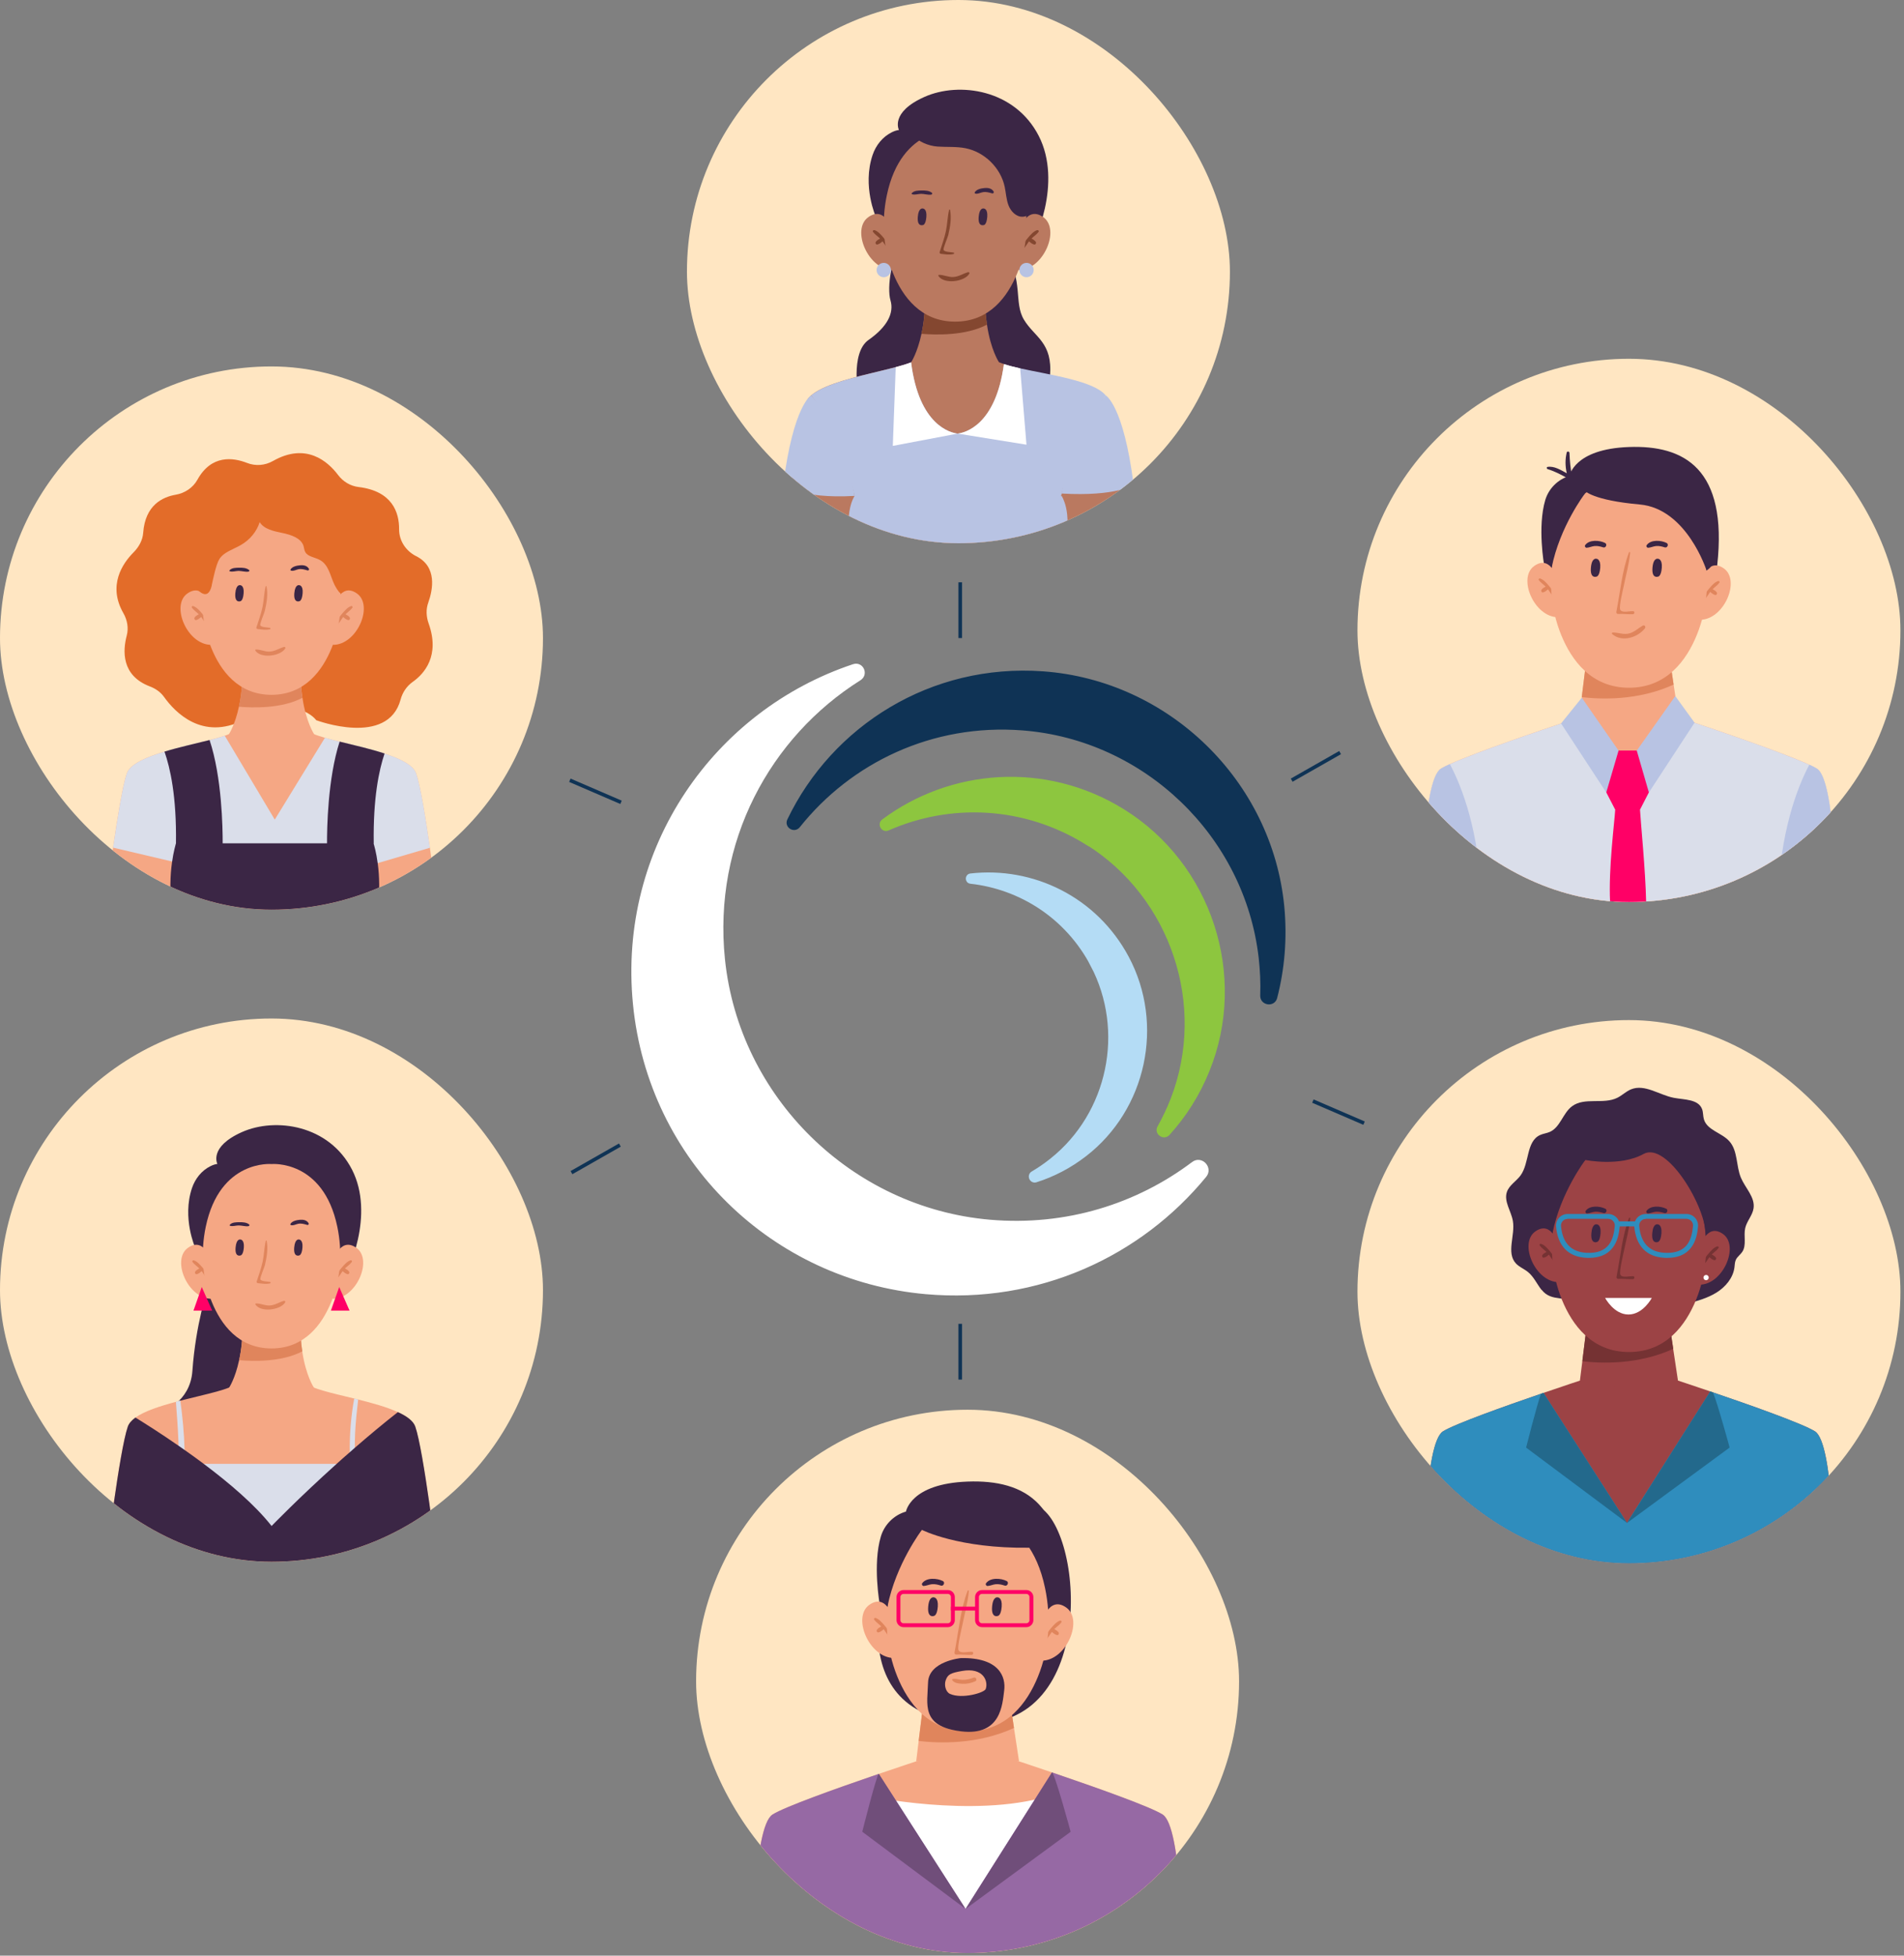 <?xml version="1.0" encoding="UTF-8"?> <svg xmlns="http://www.w3.org/2000/svg" width="526" height="540" viewBox="0 0 526 540" fill="none"><rect x="0" y="0" width="526" height="540" fill="#808080" stroke="none"/><g clip-path="url(#clip0_296_2270)"><path d="M525.014 99.067H375.014V249.067H525.014V99.067Z" fill="#FFE6C2"></path><path d="M426.602 156.117C426.602 156.117 424.682 145.504 426.899 138.062C427.852 134.892 430.382 132.362 433.567 131.424C433.627 131.409 434.743 123.982 449.999 123.431C465.255 122.866 477.356 129.37 474.394 156.146L470.584 162.204L449.865 142.185C449.865 142.185 432.109 153.676 430.546 159.123C428.983 164.585 426.602 156.102 426.602 156.102V156.117Z" fill="#3B2645"></path><path d="M463.707 197.911L450.833 200.069V200.426L449.761 200.262L448.719 200.426V200.069L436.321 197.911L436.991 192.493L438.449 180.586H461.103L462.353 189.025L463.707 197.911Z" fill="#F5A784"></path><path d="M462.353 189.025C452.559 193.52 442.23 193.118 436.976 192.493L438.449 180.6H461.088L462.353 189.04V189.025Z" fill="#E0855C"></path><path d="M469.661 161.118C469.661 161.118 471.551 153.646 476.239 156.965C480.928 160.284 476.239 171.194 469.616 171.134C469.616 171.134 467.845 163.811 469.646 161.132L469.661 161.118Z" fill="#F5A784"></path><path d="M474.632 160.448C473.709 160.716 472.846 161.713 472.236 162.442C471.596 163.186 470.852 164.109 470.613 165.077C470.539 165.374 470.956 165.508 471.134 165.3C471.626 164.719 471.998 164.065 472.459 163.439C472.876 163.797 473.293 164.154 473.828 164.288C474.23 164.392 474.468 163.871 474.26 163.559C473.992 163.172 473.546 162.918 473.114 162.68C473.739 162.085 474.498 161.579 474.989 160.909C475.183 160.656 474.93 160.358 474.632 160.433V160.448Z" fill="#E0855C"></path><path d="M430.442 160.418C430.442 160.418 428.552 152.946 423.863 156.265C419.16 159.57 423.863 170.494 430.486 170.435C430.486 170.435 432.258 163.112 430.457 160.433L430.442 160.418Z" fill="#F5A784"></path><path d="M425.485 159.748C426.408 160.016 427.271 161.013 427.882 161.728C428.522 162.472 429.266 163.395 429.504 164.362C429.578 164.66 429.162 164.794 428.983 164.585C428.492 164.005 428.12 163.35 427.658 162.725C427.242 163.082 426.825 163.439 426.289 163.573C425.887 163.678 425.649 163.157 425.857 162.844C426.125 162.457 426.572 162.204 427.004 161.966C426.378 161.371 425.619 160.864 425.128 160.195C424.935 159.942 425.188 159.644 425.485 159.718V159.748Z" fill="#E0855C"></path><path d="M470.628 151.8C466.223 130.665 450.014 132.139 450.014 132.139C450.014 132.139 433.806 130.65 429.4 151.8C427.763 159.659 428.254 167.89 431.29 175.317C434.148 182.342 439.64 189.903 450.029 189.903C460.418 189.903 465.91 182.342 468.768 175.317C471.789 167.89 472.295 159.644 470.658 151.8H470.628Z" fill="#F5A784"></path><path d="M451.175 168.768C450.222 168.678 448.094 169.348 447.603 168.351C447.186 167.518 448.451 162.457 448.63 161.579C449.24 158.453 449.955 156.325 450.356 152.589C450.371 152.425 450.089 152.351 450.029 152.515C448.094 157.545 447.588 163.663 446.531 168.961C446.472 169.244 446.695 169.542 447.008 169.527C448.392 169.438 449.746 169.661 451.115 169.601C451.577 169.586 451.666 168.812 451.19 168.768H451.175Z" fill="#E0855C"></path><path d="M441.024 159.227C441.024 159.227 439.238 159.897 439.506 156.742C439.744 153.899 441.024 154.286 441.024 154.286C441.024 154.286 442.26 154.286 442.081 156.757C441.887 159.242 441.024 159.227 441.024 159.227Z" fill="#3B2645"></path><path d="M458.037 159.227C458.037 159.227 456.25 159.897 456.518 156.742C456.756 153.899 458.037 154.286 458.037 154.286C458.037 154.286 459.272 154.286 459.093 156.757C458.9 159.242 458.037 159.227 458.037 159.227Z" fill="#3B2645"></path><path d="M443.42 149.925C441.887 149.151 439.03 148.942 437.913 150.535C437.705 150.818 437.973 151.264 438.315 151.249C439.074 151.205 439.744 150.848 440.518 150.773C441.352 150.699 442.126 150.892 442.914 151.145C443.629 151.369 444.105 150.282 443.42 149.925Z" fill="#3B2645"></path><path d="M460.418 149.925C458.885 149.151 456.027 148.942 454.911 150.535C454.703 150.818 454.97 151.264 455.313 151.249C456.072 151.205 456.742 150.848 457.516 150.773C458.349 150.699 459.123 150.892 459.912 151.145C460.626 151.369 461.103 150.282 460.418 149.925Z" fill="#3B2645"></path><path d="M437.839 136.306C437.839 136.306 430.918 145.341 428.656 156.771L426.617 153.184C426.617 153.184 429.965 133.389 437.839 136.306Z" fill="#3B2645"></path><path d="M507.153 249.066H392.875C392.875 249.066 392.875 215.533 398.054 212.244C403.249 208.939 436.306 198.074 436.306 198.074H463.692C463.692 198.074 496.75 208.939 501.929 212.244C507.124 215.548 507.124 249.066 507.124 249.066H507.153Z" fill="#F5A784"></path><path d="M507.153 249.066H392.875C392.875 249.066 392.875 215.533 398.054 212.244C398.59 211.916 399.439 211.485 400.525 210.993C402.371 210.145 404.901 209.133 407.774 208.046C413.325 205.933 420.097 203.566 425.679 201.661C431.707 199.592 436.306 198.074 436.306 198.074L444.209 212.333L449.657 222.156L455.194 212.66L463.692 198.074C463.692 198.074 468.292 199.592 474.349 201.661C479.678 203.477 486.108 205.739 491.496 207.764C494.859 209.044 497.821 210.219 499.831 211.157C500.738 211.559 501.468 211.931 501.944 212.244C507.138 215.548 507.138 249.066 507.138 249.066H507.153Z" fill="#DADEEA"></path><path d="M455.506 218.822L453.065 223.57C453.244 226.934 454.583 240.285 454.762 249.066H444.805C444.328 239.972 446.025 227.009 446.219 223.57L443.763 218.822L443.242 214.208L444.239 212.318L446.933 207.243H452.351L455.223 212.646L456.057 214.193L455.521 218.807L455.506 218.822Z" fill="#FF0066"></path><path d="M431.26 199.756L436.991 192.656L447.142 207.258L443.748 218.822L431.26 199.756Z" fill="#B8C3E3"></path><path d="M468.143 199.548L462.814 192.21L452.172 207.258L455.521 218.822L468.143 199.548Z" fill="#B8C3E3"></path><path d="M453.839 172.742C452.589 173.441 451.577 174.483 450.163 174.885C448.541 175.346 447.141 174.632 445.549 174.647C445.341 174.647 445.207 174.915 445.37 175.064C448.034 177.43 452.425 176.061 454.42 173.501C454.732 173.099 454.345 172.459 453.839 172.742Z" fill="#E0855C"></path><path d="M437.839 135.517C437.839 135.517 439.967 138.137 452.991 139.298C466.014 140.444 471.447 157.516 471.447 157.516C471.447 157.516 476.135 155.224 472.831 146.397C469.527 137.571 459.108 128.537 459.108 128.537C459.108 128.537 437.348 125.039 437.839 135.517Z" fill="#3B2645"></path><path d="M433.582 125.054C433.567 124.637 432.927 124.518 432.823 124.95C432.362 126.855 432.406 128.79 432.838 130.68C431.171 129.772 429.355 128.626 427.539 128.924C427.212 128.968 427.271 129.445 427.539 129.534C429.608 130.159 431.573 131.216 433.448 132.302C433.91 132.57 434.416 132.124 434.312 131.632C433.865 129.445 433.672 127.271 433.582 125.039V125.054Z" fill="#3B2645"></path><path d="M409.411 249.066H392.89C392.89 249.066 392.89 215.533 398.069 212.244C398.605 211.916 399.453 211.485 400.54 210.993C403.889 217.26 408.652 229.464 409.411 249.066Z" fill="#B8C3E3"></path><path d="M507.153 249.067H491.049C491.793 229.643 496.482 217.483 499.845 211.157C500.753 211.559 501.483 211.931 501.959 212.244C507.153 215.548 507.153 249.067 507.153 249.067Z" fill="#B8C3E3"></path></g><path d="M273.466 337.282C235.034 333.969 203.732 303.26 199.786 264.899C196.436 232.335 212.32 203.217 237.455 187.415C239.444 186.156 238.052 183.109 235.797 183.871C197.763 196.525 171.136 234.091 175.347 277.189C179.558 320.287 213.613 353.116 255.792 356.86C286.83 359.609 314.949 346.458 332.855 324.627C334.579 322.507 331.827 319.592 329.639 321.248C314.253 332.843 294.622 339.104 273.466 337.282Z" fill="white" stroke="white" stroke-width="0.98" stroke-miterlimit="10"></path><path d="M282.518 201.196C316.441 203.813 344.328 230.646 348.208 264.403C348.605 267.947 348.771 271.459 348.639 274.904C348.572 277.123 351.789 277.62 352.352 275.467C354.408 267.516 355.138 259.069 354.309 250.324C350.96 215.905 322.641 188.343 288.122 185.859C257.317 183.639 230.259 200.832 217.957 226.472C217.161 228.129 219.416 229.553 220.576 228.095C234.835 210.207 257.45 199.242 282.518 201.196Z" fill="#0F3355" stroke="#0F3355" stroke-width="0.98" stroke-miterlimit="10"></path><path d="M300.358 232.799C323.902 247.541 333.916 277.554 323.902 303.459C322.84 306.175 321.614 308.792 320.221 311.244C319.326 312.834 321.481 314.391 322.708 313.066C327.218 308.097 330.965 302.266 333.65 295.608C344.295 269.404 334.281 238.762 310.207 223.855C288.752 210.571 262.623 212.79 244.02 226.671C242.826 227.565 243.921 229.453 245.28 228.857C262.39 221.304 282.916 221.967 300.358 232.865V232.799Z" fill="#8DC63F" stroke="#8DC63F" stroke-width="0.98" stroke-miterlimit="10"></path><path d="M301.751 266.489C311.301 284.643 306.559 307.501 290.51 320.288C288.819 321.646 287.061 322.838 285.271 323.898C284.11 324.594 284.906 326.383 286.199 325.985C290.908 324.495 295.484 322.143 299.695 318.896C316.242 306.142 321.216 282.854 311.4 264.436C302.646 248.005 285.171 239.723 268.127 241.677C267.033 241.81 267.033 243.4 268.127 243.532C281.855 245.056 294.721 253.073 301.784 266.523L301.751 266.489Z" fill="#B4DCF5" stroke="#B4DCF5" stroke-width="0.98" stroke-miterlimit="10"></path><line x1="265.277" y1="160.791" x2="265.277" y2="176.183" stroke="#0F3355"></line><line x1="265.277" y1="365.543" x2="265.277" y2="380.935" stroke="#0F3355"></line><line x1="376.837" y1="310.129" x2="362.702" y2="304.036" stroke="#0F3355"></line><line x1="370.215" y1="207.808" x2="356.839" y2="215.423" stroke="#0F3355"></line><line x1="171.566" y1="221.541" x2="157.431" y2="215.448" stroke="#0F3355"></line><line x1="171.252" y1="316.175" x2="157.876" y2="323.791" stroke="#0F3355"></line><g clip-path="url(#clip1_296_2270)"><path d="M525.014 281.671H375.014V431.671H525.014V281.671Z" fill="#FFE6C2"></path><path d="M425.858 356.165C424.577 354.528 423.714 352.518 422.092 351.209C421.035 350.36 419.696 349.854 418.773 348.857C416.064 345.895 418.624 341.132 417.954 337.173C417.493 334.419 415.394 331.74 416.302 329.106C416.957 327.231 418.892 326.174 420.068 324.566C422.568 321.128 421.586 315.204 425.441 313.418C426.304 313.016 427.286 312.927 428.165 312.54C431.052 311.26 431.752 307.361 434.282 305.47C437.735 302.88 442.959 305.039 446.814 303.119C448.139 302.464 449.21 301.362 450.58 300.797C454.39 299.234 458.364 302.36 462.412 303.133C465.315 303.684 469.155 303.476 470.212 306.244C470.554 307.137 470.45 308.134 470.718 309.057C471.596 312.094 475.644 312.763 477.743 315.115C480.124 317.764 479.574 321.902 480.943 325.191C482.148 328.049 484.887 330.565 484.441 333.631C484.158 335.595 482.58 337.158 482.134 339.093C481.628 341.281 482.565 343.811 481.315 345.672C480.794 346.446 479.961 346.996 479.559 347.83C479.246 348.5 479.246 349.259 479.157 349.988C478.77 352.89 476.686 355.361 474.2 356.909C471.715 358.457 468.827 359.246 465.999 360.02C464.332 360.466 462.576 360.928 460.894 360.541C458.736 360.05 457.024 358.249 454.822 357.921C451.428 357.43 448.689 360.556 445.504 361.836C442.453 363.071 438.732 362.476 436.232 360.332C432.808 357.43 428.7 359.737 425.887 356.135L425.858 356.165Z" fill="#3B2645"></path><path d="M426.87 339.897C426.87 339.897 424.964 329.389 427.167 322.036C428.105 318.895 430.62 316.395 433.761 315.472C433.82 315.457 434.922 308.12 450.029 307.554C465.121 307.003 477.088 313.433 474.156 339.926L470.39 345.91L449.895 326.114C449.895 326.114 432.332 337.471 430.784 342.873C429.236 348.276 426.884 339.882 426.884 339.882L426.87 339.897Z" fill="#3B2645"></path><path d="M506.543 431.671H393.485C393.485 431.671 393.485 398.51 398.635 395.235C401.835 393.211 415.692 388.284 425.709 384.846C425.947 384.757 426.17 384.682 426.408 384.608C432.138 382.643 436.47 381.214 436.47 381.214H463.573C463.573 381.214 467.324 382.45 472.474 384.206C472.727 384.295 472.98 384.37 473.233 384.474C483.309 387.897 498.089 393.122 501.408 395.235C506.558 398.51 506.558 431.671 506.558 431.671H506.543Z" fill="#9C4345"></path><path d="M463.558 381.229L450.833 383.373V383.715L449.776 383.551L448.734 383.715V383.373L436.47 381.229L437.14 375.871L438.583 364.098H460.984L462.234 372.448L463.558 381.229Z" fill="#9C4345"></path><path d="M462.234 372.448C452.544 376.883 442.319 376.496 437.139 375.871L438.598 364.098H460.998L462.249 372.448H462.234Z" fill="#753233"></path><path d="M469.467 344.838C469.467 344.838 471.328 337.456 475.986 340.73C480.63 344.005 475.986 354.796 469.438 354.736C469.438 354.736 467.696 347.488 469.467 344.838Z" fill="#9C4345"></path><path d="M474.379 344.168C473.471 344.436 472.608 345.434 472.013 346.133C471.387 346.877 470.643 347.785 470.405 348.738C470.331 349.035 470.747 349.169 470.926 348.961C471.417 348.395 471.789 347.726 472.236 347.13C472.638 347.488 473.054 347.845 473.59 347.964C473.992 348.068 474.23 347.547 474.022 347.249C473.754 346.862 473.322 346.609 472.891 346.386C473.501 345.791 474.26 345.3 474.751 344.63C474.945 344.377 474.692 344.079 474.409 344.168H474.379Z" fill="#753233"></path><path d="M430.665 344.139C430.665 344.139 428.805 336.756 424.146 340.031C419.502 343.305 424.146 354.096 430.695 354.036C430.695 354.036 432.436 346.788 430.665 344.139Z" fill="#9C4345"></path><path d="M425.753 343.469C426.661 343.737 427.524 344.719 428.12 345.434C428.745 346.178 429.489 347.086 429.727 348.038C429.802 348.336 429.385 348.47 429.206 348.262C428.715 347.696 428.343 347.026 427.897 346.431C427.495 346.788 427.078 347.145 426.542 347.264C426.14 347.369 425.902 346.848 426.11 346.55C426.378 346.163 426.81 345.91 427.242 345.687C426.631 345.091 425.872 344.6 425.381 343.93C425.188 343.677 425.441 343.38 425.723 343.469H425.753Z" fill="#753233"></path><path d="M470.42 335.61C466.059 314.698 450.029 316.172 450.029 316.172C450.029 316.172 433.999 314.698 429.638 335.61C428.016 343.38 428.507 351.521 431.498 358.889C434.326 365.839 439.759 373.326 450.029 373.326C460.299 373.326 465.731 365.839 468.559 358.889C471.551 351.536 472.042 343.394 470.42 335.61Z" fill="#9C4345"></path><path d="M451.175 352.399C450.237 352.31 448.124 352.965 447.647 351.982C447.246 351.164 448.496 346.148 448.66 345.285C449.27 342.189 449.969 340.09 450.371 336.384C450.386 336.22 450.103 336.146 450.044 336.31C448.124 341.281 447.633 347.339 446.576 352.578C446.516 352.861 446.74 353.158 447.052 353.128C448.421 353.039 449.761 353.262 451.115 353.203C451.577 353.188 451.666 352.429 451.19 352.384L451.175 352.399Z" fill="#753233"></path><path d="M443.435 358.398L456.325 358.398C456.325 358.398 453.914 362.967 449.88 362.967C445.847 362.967 443.435 358.398 443.435 358.398Z" fill="white"></path><path d="M441.128 342.963C441.128 342.963 439.372 343.618 439.64 340.492C439.878 337.679 441.128 338.066 441.128 338.066C441.128 338.066 442.349 338.066 442.17 340.507C441.992 342.963 441.128 342.948 441.128 342.948V342.963Z" fill="#3B2645"></path><path d="M457.947 342.963C457.947 342.963 456.191 343.618 456.459 340.492C456.697 337.679 457.947 338.066 457.947 338.066C457.947 338.066 459.168 338.066 458.989 340.507C458.81 342.963 457.947 342.948 457.947 342.948V342.963Z" fill="#3B2645"></path><path d="M443.495 333.765C441.977 332.991 439.149 332.782 438.047 334.36C437.854 334.643 438.107 335.074 438.449 335.06C439.208 335.015 439.863 334.658 440.622 334.598C441.441 334.524 442.215 334.717 442.989 334.955C443.688 335.179 444.165 334.092 443.495 333.75V333.765Z" fill="#3B2645"></path><path d="M460.314 333.765C458.796 332.991 455.968 332.782 454.866 334.36C454.673 334.643 454.926 335.074 455.268 335.06C456.027 335.015 456.682 334.658 457.441 334.598C458.26 334.524 459.034 334.717 459.808 334.955C460.507 335.179 460.984 334.092 460.314 333.75V333.765Z" fill="#3B2645"></path><path d="M437.973 320.295C437.973 320.295 447.528 322.244 454.033 318.643C460.537 315.041 471.521 333.571 471.209 341.266L473.263 332.485L463.454 313.924L444.82 312.54C444.82 312.54 436.157 317.229 437.958 320.28L437.973 320.295Z" fill="#3B2645"></path><path d="M437.973 320.295C437.973 320.295 431.126 329.24 428.894 340.537L426.87 336.994C426.87 336.994 430.189 317.407 437.973 320.295Z" fill="#3B2645"></path><path d="M506.543 431.671H393.485C393.485 431.671 393.485 398.51 398.635 395.235C401.835 393.211 415.692 388.284 425.709 384.846C425.947 384.757 426.17 384.682 426.408 384.608L449.478 420.508L451.056 417.978L472.474 384.206C472.727 384.295 472.98 384.37 473.233 384.474C483.309 387.897 498.089 393.122 501.408 395.235C506.558 398.51 506.558 431.671 506.558 431.671H506.543Z" fill="#2F8DBD"></path><path d="M449.478 420.523L421.601 399.715C421.601 399.715 424.563 387.957 425.709 384.861C425.947 384.772 426.17 384.697 426.408 384.623L449.478 420.523Z" fill="#23698C"></path><path d="M477.817 399.715L449.478 420.523L472.474 384.221C472.727 384.31 472.98 384.385 473.233 384.489C474.558 387.674 477.832 399.715 477.832 399.715H477.817Z" fill="#23698C"></path><path d="M438.985 347.339C438.717 347.339 438.449 347.339 438.167 347.309C433.225 347.026 430.367 344.049 429.876 338.691C429.802 337.798 430.099 336.905 430.695 336.25C431.305 335.595 432.168 335.208 433.061 335.208H444.269C445.177 335.208 446.04 335.595 446.65 336.265C447.246 336.92 447.543 337.798 447.454 338.676C447.246 340.849 446.635 347.324 438.97 347.324L438.985 347.339ZM433.061 336.578C432.54 336.578 432.049 336.786 431.707 337.173C431.365 337.56 431.186 338.051 431.245 338.557C431.662 343.216 434.029 345.687 438.241 345.925C444.581 346.297 445.772 342.159 446.1 338.527C446.144 338.021 445.981 337.545 445.638 337.158C445.296 336.771 444.79 336.548 444.269 336.548H433.061V336.578Z" fill="#2F8DBD"></path><path d="M460.597 347.339C460.329 347.339 460.061 347.339 459.778 347.309C454.836 347.026 451.979 344.049 451.488 338.691C451.413 337.798 451.711 336.92 452.306 336.25C452.916 335.58 453.78 335.208 454.673 335.208H465.895C466.803 335.208 467.666 335.595 468.277 336.265C468.872 336.92 469.17 337.798 469.095 338.676C468.887 340.849 468.277 347.324 460.611 347.324L460.597 347.339ZM454.673 336.578C454.152 336.578 453.661 336.786 453.318 337.173C452.976 337.56 452.797 338.051 452.857 338.557C453.274 343.216 455.625 345.687 459.852 345.925C466.193 346.297 467.384 342.159 467.711 338.527C467.756 338.021 467.592 337.545 467.25 337.158C466.907 336.771 466.401 336.548 465.88 336.548H454.658L454.673 336.578Z" fill="#2F8DBD"></path><path d="M452.559 337.262H446.829V338.632H452.559V337.262Z" fill="#2F8DBD"></path><path d="M471.328 353.501C471.731 353.501 472.057 353.174 472.057 352.771C472.057 352.369 471.731 352.042 471.328 352.042C470.925 352.042 470.599 352.369 470.599 352.771C470.599 353.174 470.925 353.501 471.328 353.501Z" fill="white"></path></g><g clip-path="url(#clip2_296_2270)"><path d="M150 281.232H0V431.232H150V281.232Z" fill="#FFE6C2"></path><path d="M57.333 356.039C57.333 356.039 54.073 365.52 53.15 378.558C52.525 387.325 44.756 389.766 44.756 389.766C44.756 389.766 75.967 395.288 67.067 362.677C58.166 330.066 57.333 356.039 57.333 356.039Z" fill="#3B2645"></path><path d="M53.939 344.534C53.939 344.534 50.248 336.318 53.046 328.027C53.924 325.437 55.725 323.19 58.181 321.984C58.806 321.687 59.446 321.449 60.056 321.389C60.056 321.389 57.586 316.715 66.844 312.593C76.101 308.47 90.911 310.598 97.251 322.967C103.577 335.335 96.358 351.529 94.007 353.97C91.67 356.411 58.687 354.937 53.954 344.519L53.939 344.534Z" fill="#3B2645"></path><path d="M120.694 431.232H29.306C29.306 431.232 32.983 400.557 35.319 393.889C35.647 392.996 36.376 392.177 37.418 391.418C39.919 389.647 44.146 388.263 48.596 387.087C48.998 386.968 49.4 386.863 49.816 386.759C56.901 384.943 64.135 383.574 65.325 381.862H84.674C85.746 383.395 91.581 384.631 97.847 386.164C98.204 386.253 98.561 386.342 98.933 386.432C102.863 387.414 106.866 388.516 109.873 389.9C112.344 391.016 114.13 392.326 114.68 393.889C117.017 400.557 120.694 431.232 120.694 431.232Z" fill="#F5A784"></path><path d="M86.699 383.142L75 388.962L63.301 383.142C63.301 383.142 64.968 380.657 66.055 375.581C66.65 372.887 67.082 369.509 66.993 365.371H83.008C82.948 368.333 83.141 370.908 83.499 373.125C84.481 379.838 86.699 383.127 86.699 383.127V383.142Z" fill="#F5A784"></path><path d="M83.499 373.14C77.828 376.162 69.731 375.894 66.07 375.581C66.665 372.887 67.097 369.509 67.007 365.371H83.022C82.963 368.333 83.156 370.908 83.513 373.125L83.499 373.14Z" fill="#E0855C"></path><path d="M58.479 348.686C58.479 348.686 56.603 341.259 51.93 344.548C47.256 347.838 51.93 358.688 58.509 358.629C58.509 358.629 60.265 351.35 58.479 348.686Z" fill="#F5A784"></path><path d="M53.552 348.016C54.475 348.284 55.323 349.281 55.934 349.996C56.574 350.74 57.303 351.663 57.556 352.615C57.63 352.913 57.214 353.047 57.035 352.839C56.544 352.258 56.172 351.603 55.725 350.993C55.309 351.35 54.892 351.708 54.371 351.827C53.969 351.931 53.731 351.41 53.939 351.112C54.207 350.725 54.654 350.472 55.07 350.249C54.46 349.654 53.686 349.147 53.195 348.478C53.002 348.225 53.255 347.927 53.537 348.016H53.552Z" fill="#E0855C"></path><path d="M91.893 348.686C91.893 348.686 93.769 341.259 98.442 344.548C103.116 347.838 98.442 358.688 91.863 358.629C91.863 358.629 90.107 351.35 91.893 348.686Z" fill="#F5A784"></path><path d="M96.82 348.016C95.897 348.284 95.049 349.281 94.438 349.996C93.798 350.74 93.069 351.663 92.816 352.615C92.742 352.913 93.158 353.047 93.337 352.839C93.828 352.258 94.2 351.603 94.647 350.993C95.064 351.35 95.48 351.708 96.001 351.827C96.403 351.931 96.641 351.41 96.433 351.112C96.165 350.725 95.718 350.472 95.302 350.249C95.912 349.654 96.686 349.147 97.177 348.478C97.371 348.225 97.117 347.927 96.835 348.016H96.82Z" fill="#E0855C"></path><path d="M93.188 338.744C89.303 320.109 75.015 321.419 75.015 321.419C75.015 321.419 60.726 320.109 56.842 338.744C55.398 345.665 55.83 352.928 58.509 359.477C61.024 365.669 65.861 372.337 75.015 372.337C84.168 372.337 89.006 365.669 91.521 359.477C94.185 352.928 94.632 345.665 93.188 338.744Z" fill="#F5A784"></path><path d="M66.427 346.662C66.427 346.662 64.834 347.257 65.087 344.444C65.311 341.914 66.427 342.256 66.427 342.256C66.427 342.256 67.528 342.256 67.365 344.459C67.201 346.662 66.427 346.662 66.427 346.662Z" fill="#3B2645"></path><path d="M82.621 346.662C82.621 346.662 81.028 347.257 81.281 344.444C81.504 341.914 82.621 342.256 82.621 342.256C82.621 342.256 83.722 342.256 83.558 344.459C83.394 346.662 82.621 346.662 82.621 346.662Z" fill="#3B2645"></path><path d="M78.468 359.179C77.084 359.566 76.027 360.385 74.509 360.474C73.169 360.549 72.008 359.879 70.743 359.909C70.594 359.909 70.49 360.072 70.565 360.206C72.023 362.469 77.501 361.769 78.781 359.611C78.914 359.403 78.691 359.12 78.453 359.194L78.468 359.179Z" fill="#E0855C"></path><path d="M68.838 338.104C68.094 337.508 67.037 337.464 66.114 337.479C65.266 337.479 64.045 337.494 63.48 338.208C63.405 338.297 63.435 338.416 63.539 338.461C64.284 338.714 65.147 338.372 65.921 338.372C66.829 338.372 67.737 338.699 68.63 338.58C68.838 338.55 69.031 338.282 68.823 338.104H68.838Z" fill="#3B2645"></path><path d="M85.255 337.761C84.764 336.913 83.796 336.734 82.874 336.809C82.01 336.883 80.701 337.136 80.239 337.955C80.165 338.074 80.239 338.238 80.373 338.282C81.073 338.476 81.668 338.059 82.353 337.925C83.275 337.732 84.02 338 84.898 338.238C85.166 338.312 85.404 338.014 85.255 337.776V337.761Z" fill="#3B2645"></path><path d="M74.613 353.985C73.899 353.836 72.217 353.851 71.949 353.3C71.74 352.883 73.035 349.966 73.184 349.341C73.675 347.198 74.122 344.787 73.66 342.614C73.631 342.495 73.437 342.495 73.422 342.614C72.991 344.489 72.961 346.424 72.574 348.314C72.172 350.219 71.487 352.02 70.907 353.866C70.832 354.104 71.026 354.283 71.249 354.312C72.485 354.431 73.437 354.655 74.643 354.357C74.821 354.312 74.821 354.03 74.643 353.985H74.613Z" fill="#E0855C"></path><path d="M100.318 404.218L97.996 406.51C97.996 407.716 97.996 408.921 97.966 410.127C97.966 410.648 97.266 410.603 97.207 410.127C97.103 409.293 97.013 408.415 96.939 407.552L75.878 428.315L50.992 405.111C50.918 407.864 50.724 410.558 50.337 413.193C50.278 413.595 49.712 413.446 49.682 413.104C49.266 408.504 49.444 403.846 49.325 399.217C49.325 398.696 49.295 398.205 49.281 397.684C49.132 394.141 48.864 390.614 48.596 387.072C48.998 386.953 49.4 386.848 49.816 386.744C50.427 391.18 50.873 395.794 50.992 400.363C51.037 401.643 51.037 402.923 51.022 404.203H96.716C96.671 403.146 96.626 402.06 96.626 400.973C96.567 396.017 96.969 390.956 97.862 386.164C98.219 386.253 98.576 386.342 98.948 386.432C98.606 389.453 98.263 392.474 98.115 395.511C98.055 396.925 98.025 398.354 98.01 399.753C98.01 401.241 98.01 402.715 98.01 404.203H100.347L100.318 404.218Z" fill="#DADEEA"></path><path d="M120.694 431.232H29.306C29.306 431.232 32.983 400.556 35.319 393.888C35.647 392.995 36.376 392.177 37.418 391.418C40.335 393.219 44.622 395.942 49.34 399.217C49.891 399.589 50.441 399.961 51.007 400.378C52.734 401.583 54.52 402.878 56.306 404.218C63.376 409.517 70.505 415.589 75.03 421.364C75.03 421.364 82.382 413.744 92.98 404.218C94.156 403.161 95.376 402.075 96.641 400.988C97.103 400.571 97.549 400.169 98.025 399.768C101.761 396.523 105.765 393.174 109.918 389.914C112.388 391.031 114.174 392.341 114.725 393.903C117.062 400.571 120.738 431.247 120.738 431.247L120.694 431.232Z" fill="#3B2645"></path><path d="M55.74 355.369L53.448 361.903H58.613L55.74 355.369Z" fill="#FF0066"></path><path d="M93.709 355.369L91.417 361.903H96.567L93.709 355.369Z" fill="#FF0066"></path></g><g clip-path="url(#clip3_296_2270)"><path d="M150 101.183H0V251.183H150V101.183Z" fill="#FFE6C2"></path><path d="M121.021 251.183H28.979C28.979 251.183 29.976 242.937 31.241 234.052C32.447 225.717 33.891 216.831 35.022 213.571C35.945 210.967 40.291 209.076 45.441 207.543C49.534 206.293 54.148 205.296 57.898 204.343C59.476 203.942 60.92 203.54 62.096 203.153C63.688 202.602 64.834 202.036 65.251 201.456H84.734C85.3 202.26 87.175 202.974 89.75 203.718C90.971 204.061 92.355 204.418 93.813 204.775C97.743 205.742 102.327 206.769 106.226 208.064C110.617 209.493 114.16 211.264 114.963 213.571C116.109 216.831 117.568 225.746 118.759 234.096C120.054 242.982 121.021 251.183 121.021 251.183Z" fill="#F5A784"></path><path d="M118.759 234.096L99.171 239.842H55.889L31.241 234.052C32.447 225.717 33.891 216.831 35.022 213.571C35.945 210.967 40.291 209.077 45.441 207.543C49.534 206.293 54.148 205.296 57.898 204.343C59.476 203.942 60.92 203.54 62.096 203.153L75.908 226.312L89.765 203.718C90.985 204.061 92.37 204.418 93.828 204.775C97.757 205.743 102.342 206.769 106.241 208.064C110.632 209.493 114.174 211.264 114.978 213.571C116.124 216.831 117.583 225.746 118.774 234.096H118.759Z" fill="#DADEEA"></path><path d="M87.369 198.866C87.369 198.866 107.164 206.323 110.677 193.136C111.198 191.201 112.359 189.459 113.996 188.299C117.181 186.051 121.616 181.11 118.416 172.15C117.747 170.289 117.642 168.265 118.312 166.404C119.607 162.773 120.798 156.492 114.978 153.574C112.15 152.16 110.245 149.332 110.26 146.177C110.29 141.504 108.4 135.61 99.067 134.478C96.805 134.21 94.781 132.99 93.412 131.174C90.554 127.379 84.541 122.11 75.417 127.289C73.214 128.54 70.594 128.748 68.243 127.825C64.403 126.322 58.39 125.488 54.535 132.469C53.299 134.702 51.037 136.175 48.536 136.607C44.875 137.232 40.112 139.509 39.562 147.1C39.413 149.169 38.371 151.029 36.912 152.503C33.831 155.599 29.708 161.656 34.084 169.307C35.171 171.197 35.573 173.43 35.007 175.528C33.92 179.636 33.474 186.527 41.392 189.534C42.97 190.129 44.369 191.097 45.337 192.466C48.283 196.589 55.874 204.641 67.379 198.777C82.129 191.246 87.383 198.896 87.383 198.896L87.369 198.866Z" fill="#E36C29"></path><path d="M86.773 202.751L75 208.615L63.227 202.751C63.227 202.751 64.909 200.235 66.01 195.13C66.621 192.421 67.037 189.013 66.948 184.845H83.067C83.008 187.822 83.201 190.427 83.558 192.66C84.541 199.417 86.788 202.736 86.788 202.736L86.773 202.751Z" fill="#F5A784"></path><path d="M83.558 192.674C77.843 195.726 69.701 195.458 65.995 195.145C66.606 192.436 67.022 189.028 66.933 184.86H83.052C82.993 187.837 83.186 190.442 83.543 192.674H83.558Z" fill="#E0855C"></path><path d="M58.36 168.042C58.36 168.042 56.47 160.57 51.766 163.874C47.063 167.193 51.766 178.118 58.39 178.058C58.39 178.058 60.161 170.736 58.36 168.042Z" fill="#F5A784"></path><path d="M53.389 167.372C54.311 167.64 55.175 168.652 55.785 169.366C56.425 170.11 57.169 171.048 57.422 172.001C57.496 172.298 57.08 172.432 56.901 172.224C56.41 171.644 56.038 170.974 55.577 170.363C55.16 170.721 54.743 171.078 54.207 171.212C53.805 171.316 53.567 170.795 53.776 170.483C54.044 170.096 54.49 169.843 54.922 169.604C54.297 169.009 53.537 168.503 53.031 167.818C52.838 167.565 53.091 167.268 53.389 167.342V167.372Z" fill="#E0855C"></path><path d="M92.012 168.042C92.012 168.042 93.903 160.57 98.606 163.874C103.309 167.193 98.606 178.118 91.983 178.058C91.983 178.058 90.211 170.736 92.012 168.042Z" fill="#F5A784"></path><path d="M96.984 167.372C96.061 167.64 95.198 168.652 94.587 169.366C93.947 170.11 93.203 171.048 92.95 172.001C92.876 172.298 93.292 172.432 93.471 172.224C93.962 171.644 94.334 170.974 94.796 170.363C95.212 170.721 95.629 171.078 96.165 171.212C96.567 171.316 96.805 170.795 96.597 170.483C96.329 170.096 95.882 169.843 95.451 169.604C96.076 169.009 96.835 168.503 97.341 167.818C97.534 167.565 97.281 167.268 96.984 167.342V167.372Z" fill="#E0855C"></path><path d="M93.322 158.025C89.408 139.256 75.015 140.581 75.015 140.581C75.015 140.581 60.622 139.271 56.708 158.025C55.249 165.005 55.696 172.298 58.375 178.907C60.905 185.143 65.787 191.856 75 191.856C84.213 191.856 89.095 185.143 91.625 178.907C94.305 172.313 94.751 165.005 93.292 158.025H93.322Z" fill="#F5A784"></path><path d="M66.367 166.017C66.367 166.017 64.775 166.613 65.013 163.785C65.236 161.24 66.367 161.582 66.367 161.582C66.367 161.582 67.484 161.582 67.305 163.8C67.141 166.017 66.367 166.017 66.367 166.017Z" fill="#3B2645"></path><path d="M82.665 166.017C82.665 166.017 81.073 166.613 81.311 163.785C81.534 161.24 82.665 161.582 82.665 161.582C82.665 161.582 83.782 161.582 83.603 163.8C83.439 166.017 82.665 166.017 82.665 166.017Z" fill="#3B2645"></path><path d="M78.498 178.624C77.099 179.011 76.042 179.83 74.509 179.919C73.169 179.993 71.993 179.324 70.713 179.338C70.565 179.338 70.46 179.502 70.535 179.636C71.993 181.913 77.53 181.214 78.81 179.041C78.944 178.818 78.721 178.55 78.483 178.624H78.498Z" fill="#E0855C"></path><path d="M68.793 157.385C68.049 156.774 66.978 156.745 66.055 156.76C65.206 156.76 63.971 156.774 63.405 157.489C63.331 157.578 63.361 157.697 63.48 157.742C64.224 157.995 65.102 157.653 65.876 157.638C66.784 157.638 67.707 157.965 68.615 157.846C68.823 157.816 69.032 157.534 68.808 157.37L68.793 157.385Z" fill="#3B2645"></path><path d="M85.329 157.042C84.838 156.179 83.856 156 82.918 156.09C82.04 156.164 80.73 156.417 80.269 157.236C80.195 157.355 80.269 157.534 80.403 157.563C81.102 157.757 81.713 157.34 82.397 157.191C83.335 156.998 84.079 157.266 84.972 157.504C85.24 157.578 85.478 157.281 85.329 157.027V157.042Z" fill="#3B2645"></path><path d="M74.613 173.37C73.899 173.221 72.202 173.236 71.919 172.685C71.711 172.269 73.006 169.336 73.154 168.696C73.66 166.538 74.092 164.112 73.631 161.924C73.601 161.805 73.407 161.805 73.378 161.924C72.931 163.815 72.916 165.764 72.514 167.655C72.113 169.575 71.413 171.376 70.833 173.251C70.758 173.489 70.952 173.668 71.175 173.697C72.41 173.817 73.378 174.04 74.583 173.742C74.762 173.697 74.777 173.415 74.583 173.37H74.613Z" fill="#E0855C"></path><path d="M58.494 161.582C58.881 159.885 59.67 155.852 60.622 154.348C61.843 152.428 64.447 151.699 66.516 150.508C69.046 149.065 70.937 146.758 71.74 144.168C72.916 146.118 75.655 146.683 78.036 147.174C80.433 147.665 83.156 148.588 83.841 150.717C84.02 151.297 84.035 151.922 84.347 152.458C85.061 153.723 86.967 153.872 88.321 154.601C90.807 155.926 91.209 158.933 92.34 161.329C92.608 161.894 93.501 163.517 94.081 163.829C94.081 163.829 95.599 163.026 96.388 162.445C97.177 161.85 97.638 160.972 97.996 160.108C100.258 154.586 99.127 148.172 95.689 143.171C92.251 138.17 86.654 134.538 80.537 132.484C76.027 130.981 71.115 130.266 66.382 131.04C61.649 131.799 57.139 134.121 54.505 137.753C52.689 140.238 51.841 143.171 51.082 146.058C49.995 150.211 49.132 154.81 51.409 158.546C53.344 161.701 57.199 167.297 58.509 161.612L58.494 161.582Z" fill="#E36C29"></path><path d="M103.25 232.861C103.056 220.373 104.708 212.589 106.241 208.064C102.342 206.784 97.757 205.742 93.828 204.775C90.524 215.015 90.33 228.842 90.345 232.861H61.515C61.53 228.634 61.307 214.569 57.898 204.343C54.133 205.296 49.534 206.293 45.441 207.543C47.003 211.979 48.804 219.882 48.611 232.861C48.522 233.233 46.066 240.943 47.554 251.183H104.277C105.735 241.181 103.428 233.59 103.22 232.935L103.265 232.876L103.25 232.861Z" fill="#3B2645"></path></g><g clip-path="url(#clip4_296_2270)"><path d="M339.777 0H189.777V150H339.777V0Z" fill="#FFE6C2"></path><path d="M237.227 109.798C237.227 109.798 234.756 97.504 239.95 93.858C245.145 90.226 247.035 86.416 246.008 82.948C244.981 79.48 246.187 70.252 249.818 66.903C253.45 63.554 272.159 60.786 277.532 69.18C282.905 77.575 279.958 83.484 282.905 88.321C285.852 93.173 290.838 94.513 290.079 103.8C289.32 113.088 280.836 122.093 279.274 121.929C277.711 121.75 251.381 116.898 249.476 116.035C247.571 115.172 237.227 109.798 237.227 109.798Z" fill="#3B2645"></path><path d="M241.989 59.937C241.989 59.937 238.149 51.409 241.067 42.791C241.974 40.097 243.85 37.76 246.395 36.51C247.035 36.198 247.705 35.959 248.345 35.9C248.345 35.9 245.77 31.048 255.385 26.761C265 22.475 280.39 24.692 286.969 37.537C293.547 50.382 286.031 67.201 283.605 69.731C281.179 72.261 246.916 70.728 242.004 59.922L241.989 59.937Z" fill="#3B2645"></path><path d="M305.082 111.183C302.656 104.247 276.327 102.178 273.9 98.71H253.807C251.381 102.178 225.051 104.247 222.625 111.183C220.199 118.119 216.389 149.985 216.389 149.985H311.319C311.319 149.985 307.508 118.119 305.082 111.183Z" fill="#BA7960"></path><path d="M275.999 100.035L263.854 106.092L251.709 100.035C251.709 100.035 253.435 97.445 254.566 92.176C255.191 89.378 255.623 85.865 255.534 81.579H272.159C272.085 84.645 272.293 87.324 272.665 89.646C273.677 96.626 275.984 100.035 275.984 100.035H275.999Z" fill="#BA7960"></path><path d="M272.68 89.631C266.786 92.771 258.377 92.489 254.566 92.176C255.191 89.378 255.623 85.865 255.534 81.579H272.159C272.085 84.645 272.293 87.324 272.665 89.646L272.68 89.631Z" fill="#844730"></path><path d="M246.693 64.239C246.693 64.239 244.743 56.529 239.891 59.952C235.039 63.376 239.891 74.643 246.722 74.568C246.722 74.568 248.538 67.007 246.693 64.239Z" fill="#BA7960"></path><path d="M241.573 63.539C242.525 63.822 243.418 64.849 244.043 65.593C244.698 66.367 245.472 67.32 245.725 68.317C245.8 68.63 245.368 68.764 245.189 68.555C244.683 67.96 244.296 67.275 243.82 66.635C243.388 67.007 242.957 67.379 242.406 67.513C241.989 67.618 241.736 67.082 241.96 66.769C242.242 66.367 242.689 66.099 243.135 65.876C242.495 65.251 241.707 64.745 241.186 64.045C240.992 63.777 241.26 63.48 241.543 63.554L241.573 63.539Z" fill="#844730"></path><path d="M281.402 64.239C281.402 64.239 283.352 56.529 288.204 59.952C293.056 63.376 288.204 74.643 281.372 74.568C281.372 74.568 279.556 67.007 281.402 64.239Z" fill="#BA7960"></path><path d="M286.522 63.539C285.569 63.822 284.676 64.849 284.051 65.593C283.396 66.367 282.622 67.32 282.369 68.317C282.295 68.63 282.727 68.764 282.905 68.555C283.411 67.96 283.798 67.275 284.275 66.635C284.706 67.007 285.138 67.379 285.688 67.513C286.105 67.618 286.358 67.082 286.135 66.769C285.852 66.367 285.406 66.099 284.959 65.876C285.599 65.251 286.388 64.745 286.909 64.045C287.102 63.777 286.835 63.48 286.552 63.554L286.522 63.539Z" fill="#844730"></path><path d="M282.741 53.91C278.708 34.56 263.869 35.915 263.869 35.915C263.869 35.915 249.029 34.56 244.996 53.91C243.493 61.098 243.954 68.63 246.722 75.447C249.342 81.876 254.358 88.812 263.869 88.812C273.38 88.812 278.395 81.891 281.015 75.447C283.783 68.644 284.245 61.113 282.741 53.91Z" fill="#BA7960"></path><path d="M254.953 62.14C254.953 62.14 253.301 62.75 253.554 59.833C253.777 57.214 254.953 57.571 254.953 57.571C254.953 57.571 256.099 57.571 255.921 59.863C255.742 62.155 254.953 62.155 254.953 62.155V62.14Z" fill="#3B2645"></path><path d="M271.772 62.14C271.772 62.14 270.12 62.75 270.373 59.833C270.596 57.214 271.772 57.571 271.772 57.571C271.772 57.571 272.918 57.571 272.74 59.863C272.561 62.155 271.772 62.155 271.772 62.155V62.14Z" fill="#3B2645"></path><path d="M267.456 75.149C266.012 75.551 264.925 76.399 263.348 76.488C261.964 76.563 260.743 75.878 259.433 75.893C259.284 75.893 259.165 76.072 259.255 76.206C260.773 78.557 266.459 77.828 267.783 75.58C267.917 75.357 267.694 75.074 267.441 75.149H267.456Z" fill="#844730"></path><path d="M257.454 53.24C256.68 52.614 255.578 52.585 254.626 52.6C253.748 52.6 252.482 52.614 251.887 53.359C251.813 53.448 251.842 53.582 251.962 53.627C252.736 53.895 253.629 53.537 254.432 53.522C255.37 53.522 256.323 53.865 257.245 53.746C257.454 53.716 257.662 53.433 257.454 53.255V53.24Z" fill="#3B2645"></path><path d="M274.511 52.897C274.005 52.019 272.993 51.826 272.025 51.915C271.132 51.989 269.763 52.242 269.286 53.106C269.212 53.24 269.286 53.403 269.42 53.448C270.135 53.642 270.76 53.21 271.474 53.076C272.442 52.883 273.216 53.165 274.124 53.403C274.407 53.478 274.645 53.165 274.496 52.912L274.511 52.897Z" fill="#3B2645"></path><path d="M263.452 69.746C262.723 69.582 260.966 69.612 260.684 69.031C260.475 68.6 261.815 65.578 261.964 64.924C262.484 62.691 262.931 60.205 262.455 57.943C262.425 57.809 262.231 57.824 262.202 57.943C261.74 59.893 261.725 61.902 261.309 63.852C260.892 65.832 260.177 67.692 259.582 69.627C259.508 69.865 259.701 70.058 259.924 70.088C261.204 70.222 262.202 70.445 263.452 70.133C263.631 70.088 263.645 69.791 263.452 69.746Z" fill="#844730"></path><path d="M259.002 40.469C261.577 40.648 264.196 40.425 266.741 40.931C271.98 41.972 276.416 46.319 277.547 51.528C277.919 53.255 277.979 55.07 278.619 56.722C279.259 58.375 280.732 59.908 282.503 59.848C284.275 59.788 285.674 58.151 286.001 56.41C286.343 54.683 285.852 52.897 285.302 51.215C284.126 47.703 282.608 44.309 280.747 41.109C279.69 39.293 278.5 37.507 276.847 36.227C275.076 34.858 272.888 34.144 270.76 33.474C267.738 32.506 264.687 31.539 261.517 31.256C259.359 31.063 257.111 31.197 255.162 32.149C247.943 35.647 253.852 40.097 259.002 40.469Z" fill="#3B2645"></path><path d="M224.114 109.159C224.114 109.159 219.172 111.793 216.374 133.881C216.374 133.881 220.944 137.795 236.08 136.932C236.08 136.932 233.61 120.262 224.114 109.159Z" fill="#B8C3E3"></path><path d="M305.439 109.159C305.439 109.159 310.381 111.793 313.179 133.881C313.179 133.881 308.416 137.155 293.279 136.277C293.279 136.277 295.929 120.262 305.439 109.159Z" fill="#B8C3E3"></path><path d="M293.279 136.917C293.279 136.917 296.33 141.457 294.098 150H235.262C233.074 141.591 235.976 137.081 236.095 136.932C232.553 121.825 226.927 112.894 224.129 109.159C228.43 105.438 240.069 103.354 247.467 101.374C249.149 100.928 250.592 100.496 251.709 100.05C253.896 117.538 262.663 119.503 264.568 119.726C266.458 119.518 275.076 117.568 277.354 100.541C278.604 100.957 280.152 101.33 281.848 101.717C290.064 103.518 302.239 105.185 305.439 109.159C302.448 113.341 296.658 122.658 293.101 137.066L293.279 136.917Z" fill="#B8C3E3"></path><path d="M264.568 119.726L246.648 123.12L247.452 101.389C249.134 100.943 250.577 100.511 251.694 100.064C253.882 117.553 262.648 119.518 264.553 119.741L264.568 119.726Z" fill="white"></path><path d="M283.59 122.792L264.553 119.726C266.444 119.518 275.061 117.568 277.339 100.541C278.589 100.958 280.137 101.33 281.834 101.717L283.575 122.792H283.59Z" fill="white"></path><path d="M242.168 74.568C242.168 73.467 243.061 72.589 244.148 72.589C245.234 72.589 246.127 73.482 246.127 74.568C246.127 75.655 245.234 76.548 244.148 76.548C243.061 76.548 242.168 75.655 242.168 74.568Z" fill="#B8C3E3"></path><path d="M283.59 76.548C284.683 76.548 285.569 75.662 285.569 74.568C285.569 73.475 284.683 72.589 283.59 72.589C282.497 72.589 281.61 73.475 281.61 74.568C281.61 75.662 282.497 76.548 283.59 76.548Z" fill="#B8C3E3"></path></g><g clip-path="url(#clip5_296_2270)"><path d="M342.306 389.258H192.306V539.258H342.306V389.258Z" fill="#FFE6C2"></path><path d="M247.585 426.349C247.585 426.349 229.933 467.369 260.415 474.751C302.432 484.932 300.319 427.242 288.308 416.927C276.311 406.598 247.585 426.349 247.585 426.349Z" fill="#3B2645"></path><path d="M243.031 442.989C243.031 442.989 241.036 431.975 243.343 424.265C244.326 420.976 246.96 418.341 250.264 417.389C250.324 417.374 251.485 409.679 267.321 409.098C283.158 408.518 295.705 415.26 292.624 443.048L288.665 449.329L267.172 428.566C267.172 428.566 248.746 440.488 247.124 446.144C245.501 451.8 243.031 443.004 243.031 443.004V442.989Z" fill="#3B2645"></path><path d="M326.589 539.258H208.024C208.024 539.258 208.024 504.474 213.412 501.036C216.865 498.833 232.21 493.416 242.778 489.814C248.687 487.804 253.092 486.346 253.092 486.346H281.506C281.506 486.346 285.331 487.596 290.629 489.412C301.182 492.999 317.599 498.744 321.201 501.036C326.589 504.474 326.589 539.258 326.589 539.258Z" fill="#F5A784"></path><path d="M281.521 486.346L268.17 488.578V488.951L267.053 488.787L265.967 488.951V488.578L253.107 486.346L253.792 480.72L255.325 468.381H278.812L280.121 477.133L281.521 486.346Z" fill="#F5A784"></path><path d="M280.121 477.133C269.956 481.791 259.239 481.375 253.792 480.72L255.31 468.366H278.812L280.121 477.118V477.133Z" fill="#E0855C"></path><path d="M287.712 448.183C287.712 448.183 289.677 440.429 294.544 443.867C299.411 447.305 294.544 458.632 287.682 458.558C287.682 458.558 285.852 450.967 287.712 448.169V448.183Z" fill="#F5A784"></path><path d="M292.862 447.484C291.909 447.767 291.002 448.809 290.376 449.553C289.722 450.327 288.948 451.294 288.68 452.291C288.605 452.604 289.037 452.738 289.216 452.53C289.722 451.934 290.109 451.235 290.585 450.61C291.016 450.982 291.448 451.354 291.999 451.488C292.416 451.592 292.669 451.056 292.445 450.744C292.163 450.342 291.701 450.074 291.255 449.836C291.895 449.21 292.698 448.69 293.204 447.99C293.398 447.722 293.13 447.41 292.847 447.499L292.862 447.484Z" fill="#E0855C"></path><path d="M247.005 447.439C247.005 447.439 245.04 439.685 240.173 443.123C235.306 446.561 240.173 457.888 247.035 457.813C247.035 457.813 248.865 450.222 247.005 447.424V447.439Z" fill="#F5A784"></path><path d="M241.855 446.74C242.808 447.022 243.715 448.064 244.341 448.808C244.995 449.582 245.769 450.55 246.037 451.547C246.112 451.86 245.68 451.994 245.501 451.785C244.995 451.19 244.608 450.49 244.132 449.865C243.701 450.237 243.269 450.609 242.718 450.743C242.301 450.848 242.048 450.312 242.272 449.999C242.554 449.597 243.016 449.329 243.462 449.091C242.822 448.466 242.019 447.945 241.513 447.246C241.319 446.978 241.587 446.665 241.87 446.754L241.855 446.74Z" fill="#E0855C"></path><path d="M288.709 438.509C284.14 416.57 267.321 418.118 267.321 418.118C267.321 418.118 250.502 416.585 245.933 438.509C244.236 446.665 244.757 455.209 247.883 462.919C250.845 470.212 256.545 478.056 267.321 478.056C278.097 478.056 283.798 470.212 286.76 462.919C289.9 455.209 290.421 446.665 288.709 438.509Z" fill="#F5A784"></path><path d="M268.512 456.102C267.53 455.997 265.312 456.697 264.806 455.67C264.374 454.807 265.699 449.553 265.878 448.645C266.518 445.4 267.247 443.197 267.664 439.313C267.678 439.149 267.381 439.06 267.321 439.238C265.312 444.462 264.791 450.818 263.69 456.295C263.63 456.593 263.868 456.905 264.181 456.876C265.61 456.786 267.024 457.01 268.452 456.95C268.929 456.935 269.033 456.131 268.527 456.087L268.512 456.102Z" fill="#E0855C"></path><path d="M257.989 446.204C257.989 446.204 256.143 446.888 256.426 443.614C256.679 440.667 257.989 441.069 257.989 441.069C257.989 441.069 259.269 441.069 259.076 443.629C258.882 446.204 257.989 446.189 257.989 446.189V446.204Z" fill="#3B2645"></path><path d="M275.641 446.204C275.641 446.204 273.796 446.888 274.079 443.614C274.332 440.667 275.641 441.069 275.641 441.069C275.641 441.069 276.921 441.069 276.728 443.629C276.534 446.204 275.641 446.189 275.641 446.189V446.204Z" fill="#3B2645"></path><path d="M260.475 436.559C258.882 435.755 255.92 435.532 254.759 437.184C254.551 437.482 254.834 437.943 255.176 437.928C255.965 437.884 256.664 437.512 257.453 437.437C258.317 437.363 259.12 437.556 259.939 437.824C260.668 438.062 261.174 436.916 260.475 436.559Z" fill="#3B2645"></path><path d="M278.112 436.559C276.52 435.755 273.558 435.532 272.397 437.184C272.188 437.482 272.471 437.943 272.813 437.928C273.602 437.884 274.302 437.512 275.091 437.437C275.954 437.363 276.758 437.556 277.576 437.824C278.306 438.062 278.812 436.916 278.112 436.559Z" fill="#3B2645"></path><path d="M254.685 422.434C254.685 422.434 247.511 431.811 245.159 443.673L243.031 439.953C243.031 439.953 246.514 419.413 254.685 422.434Z" fill="#3B2645"></path><path d="M261.829 449.3H249.624C248.553 449.3 247.674 448.422 247.674 447.35V440.995C247.674 439.923 248.553 439.045 249.624 439.045H261.829C262.901 439.045 263.779 439.923 263.779 440.995V447.35C263.779 448.422 262.901 449.3 261.829 449.3ZM249.624 440.116C249.148 440.116 248.746 440.503 248.746 440.995V447.35C248.746 447.826 249.133 448.228 249.624 448.228H261.829C262.305 448.228 262.707 447.841 262.707 447.35V440.995C262.707 440.518 262.32 440.116 261.829 440.116H249.624Z" fill="#FF0066"></path><path d="M283.53 449.3H271.325C270.253 449.3 269.375 448.422 269.375 447.35V440.995C269.375 439.923 270.253 439.045 271.325 439.045H283.53C284.601 439.045 285.48 439.923 285.48 440.995V447.35C285.48 448.422 284.601 449.3 283.53 449.3ZM271.31 440.116C270.834 440.116 270.432 440.503 270.432 440.995V447.35C270.432 447.826 270.819 448.228 271.31 448.228H283.515C283.991 448.228 284.393 447.841 284.393 447.35V440.995C284.393 440.518 284.006 440.116 283.515 440.116H271.31Z" fill="#FF0066"></path><path d="M269.896 443.629H262.707V444.701H269.896V443.629Z" fill="#FF0066"></path><path d="M254.685 422.434C254.685 422.434 264.776 427.629 284.348 427.361L288.665 421.214C288.665 421.214 275.865 409.381 264.642 413.385C253.42 417.389 254.67 422.434 254.67 422.434H254.685Z" fill="#3B2645"></path><path d="M293.085 495.723L266.264 536.728L242.227 496.363C242.227 496.363 273.796 502.614 293.279 494.636L293.085 495.708V495.723Z" fill="white"></path><path d="M326.589 539.258H208.024C208.024 539.258 208.024 504.474 213.412 501.036C216.656 498.967 230.484 494.026 240.902 490.454C241.542 490.23 242.167 490.022 242.778 489.814L266.741 527.098L268.363 524.523L290.615 489.397C291.389 489.65 292.177 489.933 293.011 490.23C303.504 493.802 317.837 498.908 321.186 501.021C326.574 504.459 326.574 539.243 326.574 539.243L326.589 539.258Z" fill="#9669A4"></path><path d="M265.461 457.843C265.461 457.843 256.545 458.677 256.382 464.615C256.233 470.539 254.283 476.686 265.461 478.056C276.624 479.44 276.907 470.539 277.413 466.818C277.919 463.097 276.133 457.62 265.461 457.843Z" fill="#3B2645"></path><path d="M262.469 467.741C261.234 467.175 260.802 465.285 261.249 463.99C261.844 462.264 262.707 461.951 265.729 461.4C271.653 460.329 273.066 464.198 272.322 466.357C271.95 467.428 265.744 469.214 262.454 467.726L262.469 467.741Z" fill="#F5A784"></path><path d="M269.063 463.216C268.006 463.603 266.964 463.871 265.818 463.841C264.925 463.811 264.047 463.41 263.184 463.618C263.064 463.648 262.99 463.811 263.064 463.931C263.66 464.779 264.851 464.868 265.833 464.928C267.098 465.002 268.333 464.749 269.479 464.213C270.015 463.96 269.643 463.023 269.063 463.231V463.216Z" fill="#E0855C"></path><path d="M266.756 527.098L238.208 505.784C238.208 505.784 242.182 490.007 242.778 489.799L266.741 527.083L266.756 527.098Z" fill="#704E7A"></path><path d="M295.779 505.799L266.741 527.113L290.629 489.412C291.403 489.665 295.779 505.799 295.779 505.799Z" fill="#704E7A"></path></g><defs><clipPath id="clip0_296_2270"><rect x="375.014" y="99.067" width="150" height="150" rx="75" fill="white"></rect></clipPath><clipPath id="clip1_296_2270"><rect x="375.014" y="281.671" width="150" height="150" rx="75" fill="white"></rect></clipPath><clipPath id="clip2_296_2270"><rect y="281.232" width="150" height="150" rx="75" fill="white"></rect></clipPath><clipPath id="clip3_296_2270"><rect y="101.183" width="150" height="150" rx="75" fill="white"></rect></clipPath><clipPath id="clip4_296_2270"><rect x="189.777" width="150" height="150" rx="75" fill="white"></rect></clipPath><clipPath id="clip5_296_2270"><rect x="192.306" y="389.258" width="150" height="150" rx="75" fill="white"></rect></clipPath></defs></svg> 